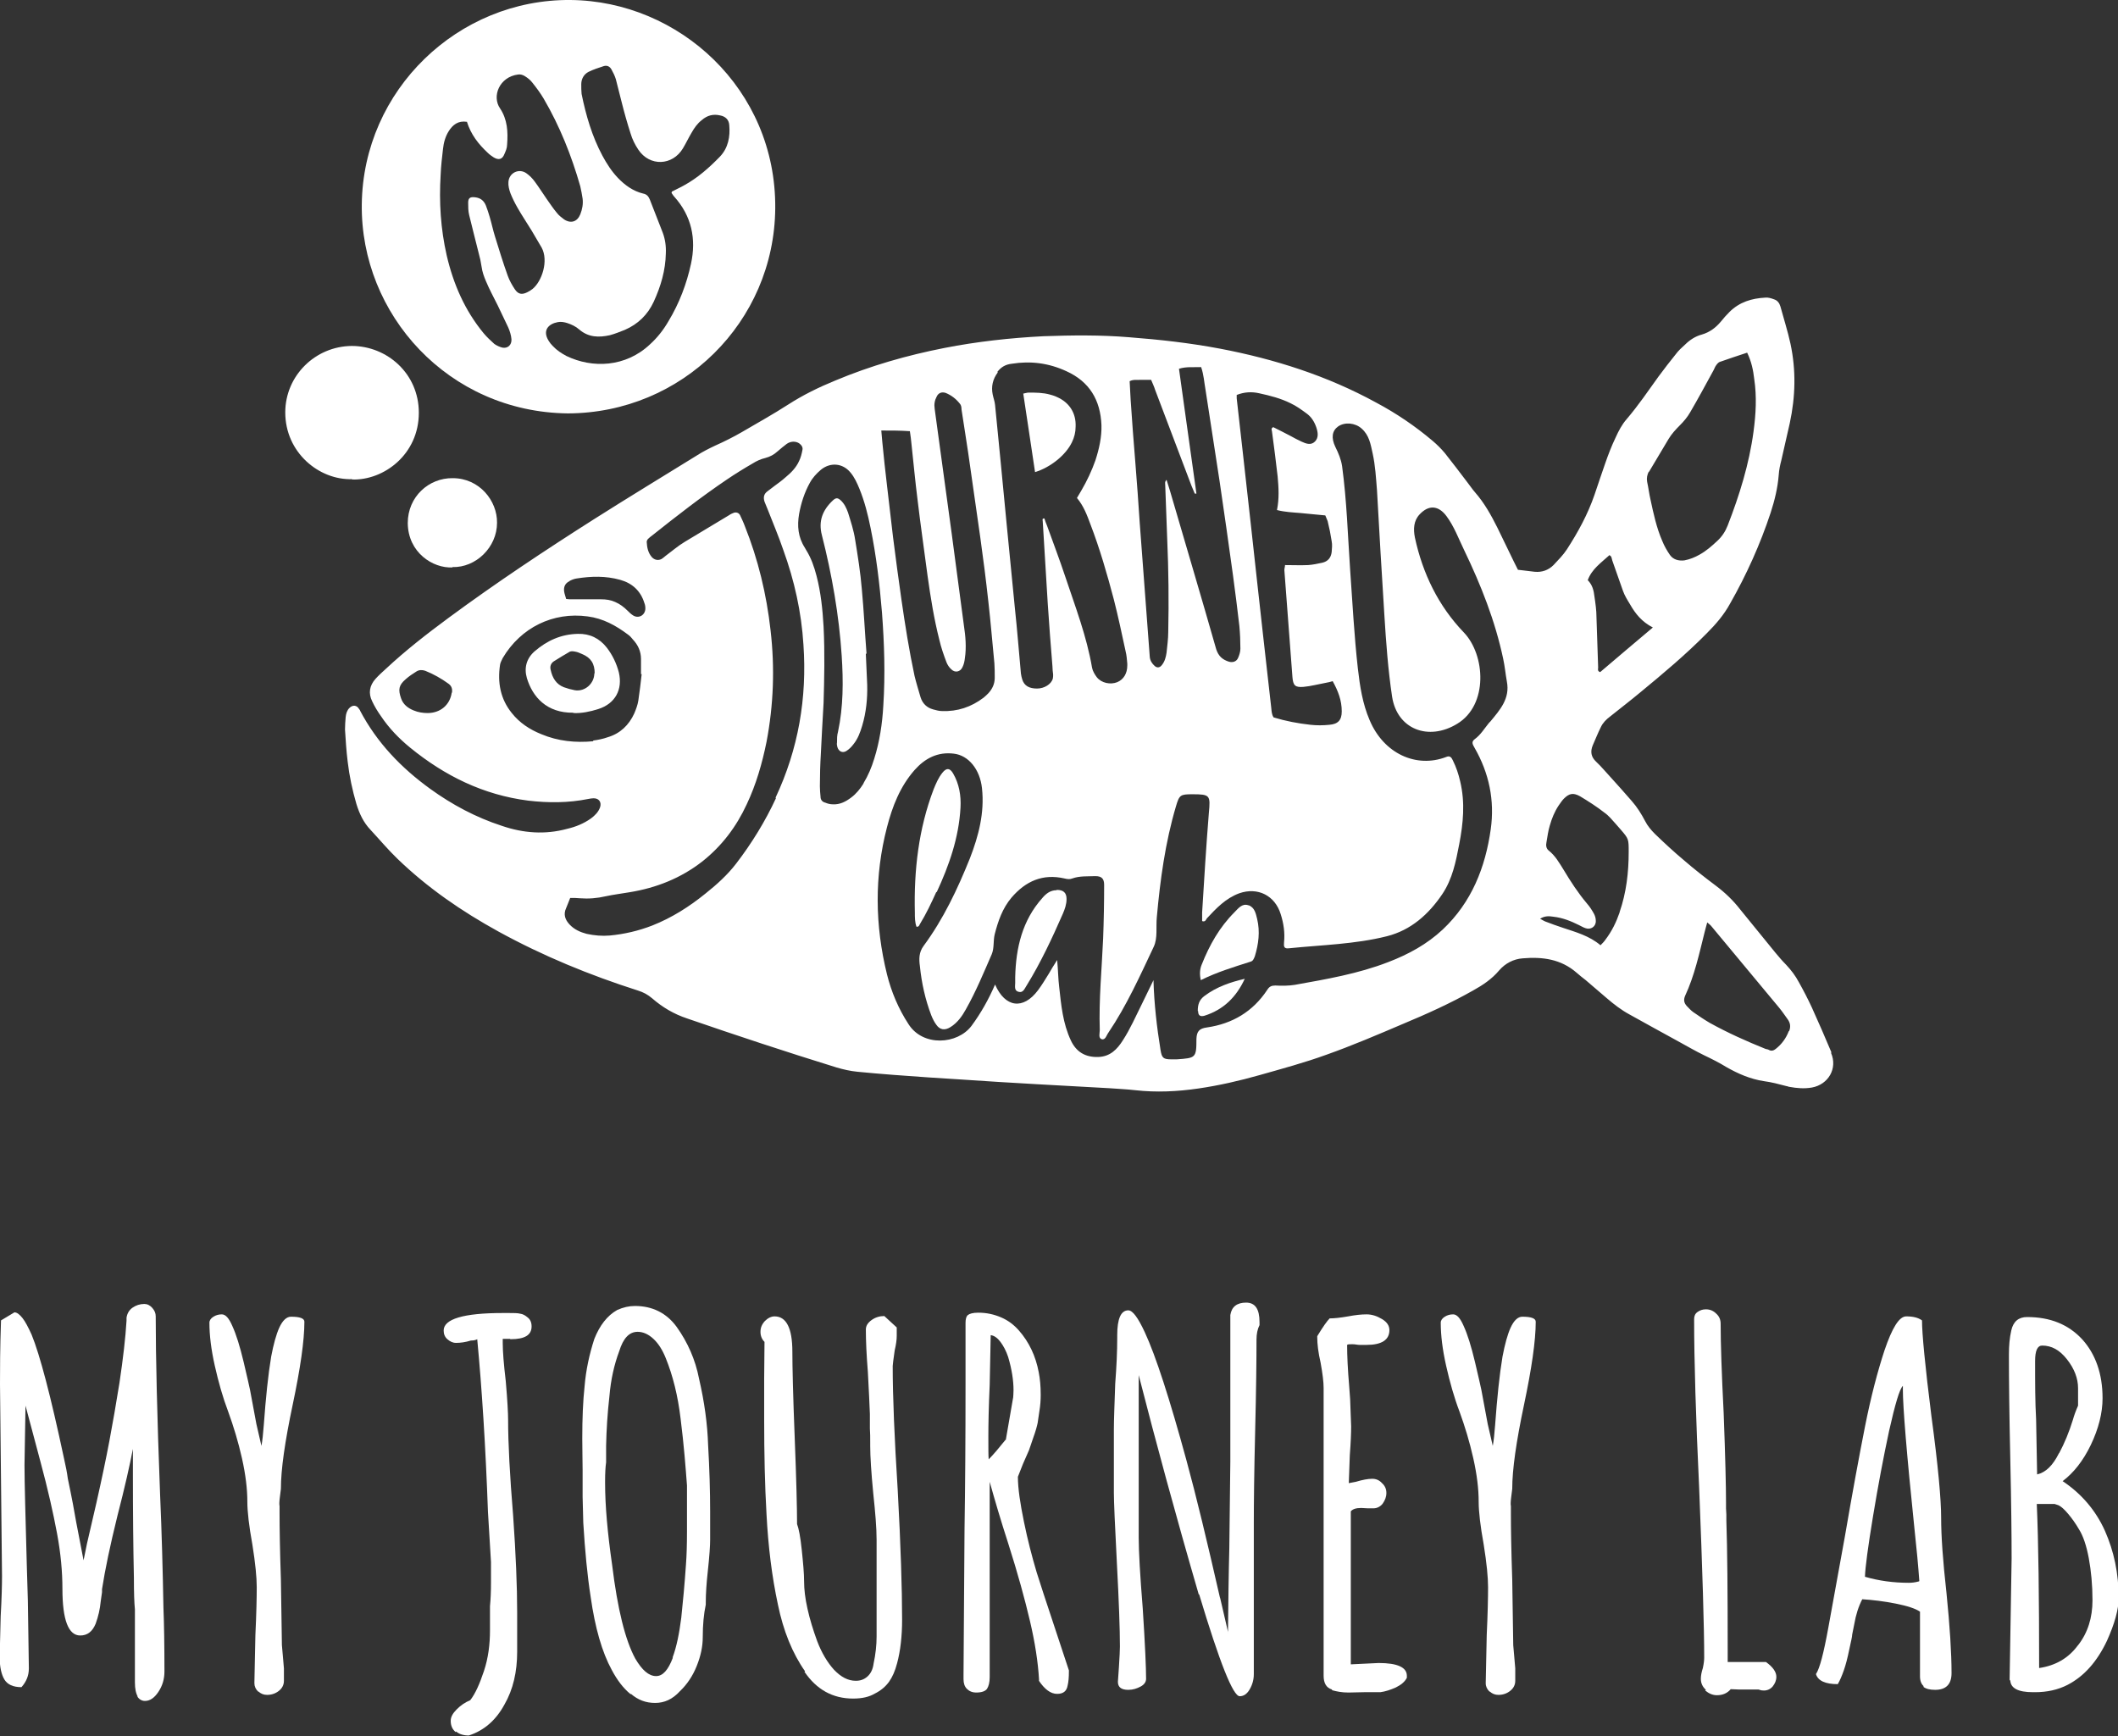 <?xml version="1.0" encoding="UTF-8"?>
<svg xmlns="http://www.w3.org/2000/svg" width="488" height="400" viewBox="0 0 488 400" fill="none">
  <rect x="0" y="0" width="488" height="400" fill="#333333" stroke="none"/>
  <g clip-path="url(#clip0_4260_251)">
    <path d="M130.834 95.245C103.307 94.936 83.047 72.439 83.357 47.081C83.666 20.719 105.549 -0.232 131.453 -4.60043e-05C156.429 0.232 178.853 20.487 178.621 48.009C178.389 74.217 157.125 95.168 130.834 95.245ZM107.559 28.063C105.549 27.754 104.312 28.759 103.384 30.228C102.611 31.465 102.224 32.856 102.069 34.325C101.837 36.336 101.605 38.268 101.528 40.278C101.141 46.54 101.528 52.725 102.92 58.833C104.466 65.481 107.096 71.511 111.426 76.768C112.199 77.696 113.05 78.469 113.9 79.242C114.441 79.629 115.137 79.938 115.756 80.093C116.993 80.325 117.921 79.474 117.844 78.16C117.766 77.232 117.457 76.227 117.07 75.377C116.297 73.676 115.447 72.052 114.673 70.352C113.745 68.496 112.74 66.641 111.967 64.785C111.503 63.703 111.116 62.621 110.962 61.461C110.807 60.379 110.575 59.296 110.266 58.214C109.57 55.354 108.797 52.493 108.101 49.555C107.869 48.628 107.869 47.623 107.869 46.695C107.869 45.613 108.333 45.303 109.493 45.458C110.73 45.613 111.503 46.231 111.967 47.391C112.276 48.241 112.586 49.092 112.818 49.942C113.282 51.488 113.591 53.034 114.055 54.503C114.983 57.518 115.911 60.533 116.993 63.548C117.38 64.631 117.998 65.713 118.617 66.641C119.39 67.8 120.241 67.955 121.478 67.337C121.942 67.105 122.329 66.873 122.715 66.564C124.88 64.785 126.427 60.069 124.803 57.054C124.03 55.74 123.257 54.426 122.483 53.112C121.401 51.334 120.241 49.633 119.236 47.855C118.617 46.772 118.076 45.69 117.612 44.53C117.302 43.68 117.07 42.752 117.148 41.902C117.302 39.814 119.545 38.732 121.246 39.892C122.019 40.433 122.715 41.129 123.257 41.902C124.184 43.139 125.035 44.53 125.963 45.845C126.736 46.927 127.432 48.009 128.283 49.014C128.747 49.633 129.365 50.097 129.984 50.56C131.53 51.566 132.999 51.102 133.695 49.401C134.159 48.241 134.391 47.004 134.237 45.767C134.082 44.84 133.927 43.834 133.695 42.907C131.685 35.872 128.979 29.068 125.267 22.729C124.494 21.415 123.566 20.178 122.638 19.018C122.174 18.4 121.555 17.936 120.937 17.549C120.473 17.24 119.854 17.085 119.39 17.163C115.06 17.704 113.282 22.188 115.215 24.971C116.916 27.522 117.07 30.383 116.839 33.32C116.839 34.093 116.529 34.789 116.22 35.485C115.756 36.722 114.905 36.954 113.745 36.258C113.282 35.949 112.818 35.64 112.431 35.253C110.266 33.243 108.487 31.001 107.559 27.986V28.063ZM154.805 44.144C155.81 43.603 156.738 43.216 157.666 42.675C160.759 40.974 163.388 38.655 165.863 36.103C167.796 34.093 168.26 31.465 168.028 28.836C167.951 27.599 167.177 26.826 165.94 26.595C164.316 26.208 162.924 26.595 161.687 27.677C160.682 28.45 159.986 29.455 159.367 30.537C158.671 31.697 158.053 33.011 157.357 34.171C154.96 38.191 149.702 38.423 147.073 34.48C146.299 33.32 145.681 32.083 145.294 30.769C144.521 28.373 143.825 25.899 143.206 23.425C142.742 21.724 142.356 19.946 141.892 18.245C141.66 17.472 141.273 16.699 140.887 16.003C140.5 15.307 139.881 14.998 139.108 15.23C137.948 15.617 136.711 16.003 135.629 16.544C134.546 17.085 133.927 18.168 133.927 19.405C133.927 20.178 133.927 20.951 134.005 21.647C135.01 26.595 136.402 31.388 138.799 35.872C139.804 37.727 140.887 39.428 142.356 40.974C143.98 42.675 145.913 44.066 148.233 44.608C149.006 44.762 149.392 45.226 149.702 45.922C150.707 48.473 151.712 51.024 152.717 53.653C153.259 55.122 153.491 56.745 153.413 58.369C153.336 62.312 152.253 65.945 150.63 69.501C149.238 72.516 146.995 74.681 143.98 75.995C142.82 76.459 141.66 76.923 140.5 77.232C138.026 77.773 135.629 77.773 133.463 75.918C132.69 75.222 131.685 74.758 130.757 74.449C130.061 74.217 129.211 74.063 128.515 74.217C126.427 74.604 124.88 76.073 126.427 78.546C126.659 78.933 126.968 79.32 127.355 79.706C128.283 80.711 129.365 81.407 130.525 82.025C136.479 84.886 144.134 84.654 149.779 79.32C151.48 77.773 152.872 75.995 154.032 73.985C156.506 69.888 158.208 65.404 159.213 60.765C160.45 55.044 159.367 49.787 155.347 45.303C155.115 45.072 154.96 44.762 154.728 44.453L154.805 44.144Z" fill="white"></path>
    <path d="M81.114 110.398C73.536 110.63 65.727 104.291 65.727 95.013C65.727 86.587 72.608 79.783 81.037 79.706C89.156 79.706 96.502 86.045 96.502 95.091C96.502 104.677 88.46 110.707 81.114 110.475V110.398Z" fill="white"></path>
    <path d="M104.235 130.73C99.75 130.962 94.028 127.329 93.95 120.526C93.95 114.418 98.822 110.089 104.312 110.166C110.498 110.166 114.596 115.423 114.519 120.448C114.519 126.092 109.647 130.808 104.235 130.653V130.73Z" fill="white"></path>
    <path d="M238.471 108.697C237.543 102.59 236.693 96.714 235.765 90.684C236.229 90.607 236.615 90.452 237.002 90.452C238.626 90.452 240.327 90.452 241.951 90.916C242.492 91.071 243.033 91.225 243.497 91.457C246.358 92.694 247.982 95.168 247.828 98.338C247.828 99.575 247.518 100.812 246.977 101.894C245.585 104.832 242.028 107.692 238.471 108.775V108.697Z" fill="white"></path>
    <path d="M199.499 150.754C199.577 153.073 199.731 155.47 199.809 157.789C199.886 160.959 199.577 164.128 198.649 167.221C198.185 168.767 197.643 170.236 196.638 171.473C196.174 172.091 195.633 172.632 195.014 173.019C194.164 173.56 193.236 173.173 192.927 172.091C192.849 171.782 192.772 171.395 192.849 171.086C192.849 170.236 192.849 169.385 193.081 168.612C194.318 162.814 194.318 156.938 193.932 151.063C193.313 141.708 191.689 132.431 189.37 123.309C188.519 120.062 189.524 117.511 191.921 115.269C192.617 114.65 193.004 114.65 193.7 115.269C194.55 116.042 195.014 117.047 195.401 118.129C196.02 120.139 196.716 122.226 197.025 124.314C197.643 128.102 198.262 131.967 198.571 135.756C199.035 140.703 199.267 145.651 199.654 150.599C199.654 150.599 199.577 150.599 199.499 150.599V150.754Z" fill="white"></path>
    <path d="M132.072 164.206C125.963 164.283 122.715 160.572 121.401 156.243C120.705 153.846 121.323 151.681 123.179 150.058C126.04 147.584 129.288 146.115 133.154 146.038C135.861 145.96 138.103 147.043 139.804 149.207C141.119 150.908 142.047 152.841 142.588 154.928C143.516 158.871 141.737 162.118 137.871 163.355C135.938 163.974 134.005 164.36 132.149 164.283L132.072 164.206ZM137.02 155.16C137.02 152.918 136.17 151.527 134.082 150.676C133.541 150.444 133.077 150.213 132.536 150.135C132.149 150.058 131.685 149.981 131.298 150.135C130.061 150.831 128.824 151.604 127.587 152.377C126.891 152.841 126.659 153.614 126.891 154.387C127.277 156.165 128.128 157.634 129.906 158.33C130.757 158.639 131.608 158.871 132.458 159.026C134.778 159.412 136.943 157.48 136.943 155.083L137.02 155.16Z" fill="white"></path>
    <path d="M421.964 242.443C420.495 238.964 419.026 235.562 417.479 232.161C416.551 230.151 415.546 228.218 414.464 226.285C413.69 224.816 412.685 223.502 411.525 222.265C410.675 221.415 409.824 220.41 409.051 219.482C406.344 216.158 403.638 212.833 400.932 209.509C399.308 207.422 397.452 205.643 395.287 204.02C392.813 202.165 390.338 200.232 388.018 198.222C385.699 196.289 383.456 194.202 381.291 192.114C380.441 191.264 379.59 190.259 379.049 189.177C378.198 187.553 377.193 185.93 375.956 184.538C374.332 182.683 372.708 180.827 371.007 178.972C369.924 177.812 368.919 176.575 367.759 175.493C366.599 174.41 366.367 173.173 366.986 171.705C367.604 170.313 368.146 168.921 368.842 167.53C369.306 166.525 370.079 165.752 371.007 165.056C373.327 163.201 375.646 161.422 377.966 159.49C383.224 155.16 388.482 150.754 393.276 145.883C395.364 143.796 397.22 141.631 398.612 139.08C402.401 132.431 405.571 125.396 407.968 118.129C408.896 115.269 409.592 112.408 409.824 109.47C409.901 108.311 410.133 107.151 410.443 105.991C411.061 103.131 411.757 100.348 412.376 97.487C413.69 91.38 413.845 85.272 412.53 79.165C411.912 76.305 410.984 73.444 410.211 70.584C409.979 69.811 409.515 69.192 408.742 68.96C408.123 68.728 407.427 68.496 406.731 68.573C403.638 68.728 400.777 69.579 398.457 71.898C397.761 72.594 397.143 73.289 396.524 74.062C395.364 75.454 393.972 76.536 392.117 77.078C390.647 77.464 389.333 78.314 388.25 79.397C387.477 80.093 386.704 80.788 386.085 81.639C384.771 83.262 383.456 84.963 382.142 86.741C379.745 90.066 377.502 93.39 374.796 96.56C373.713 97.797 372.94 99.265 372.244 100.812C371.316 102.744 370.543 104.754 369.847 106.764C368.996 109.161 368.223 111.558 367.372 114.032C365.826 118.516 363.584 122.613 361.032 126.556C360.181 127.87 359.021 129.03 357.939 130.189C356.779 131.349 355.31 131.89 353.609 131.735C352.371 131.581 351.134 131.426 349.742 131.272C349.356 130.499 349.046 129.88 348.737 129.262C347.5 126.71 346.263 124.159 345.026 121.608C343.556 118.67 342.01 115.887 339.845 113.413C339.226 112.717 338.685 111.867 338.066 111.094C336.365 108.852 334.664 106.61 332.885 104.368C332.035 103.363 331.107 102.435 330.102 101.585C326.081 98.183 321.751 95.245 317.111 92.771C305.822 86.587 293.682 82.721 281.077 80.325C274.118 79.01 267.159 78.237 260.122 77.696C253.55 77.155 246.977 77.232 240.404 77.464C232.749 77.851 225.094 78.701 217.593 80.17C208.933 81.871 200.582 84.267 192.463 87.669C188.674 89.215 185.039 90.993 181.56 93.235C178.08 95.477 174.446 97.487 170.889 99.575C168.878 100.734 166.868 101.739 164.78 102.667C163.311 103.363 161.919 104.059 160.605 104.909C152.717 109.78 144.83 114.573 137.02 119.521C125.576 126.788 114.287 134.287 103.384 142.327C98.358 146.038 93.486 149.826 88.924 154.078C88.073 154.851 87.3 155.547 86.527 156.397C85.135 157.943 84.826 159.722 85.754 161.577C86.295 162.737 86.991 163.896 87.764 164.979C89.62 167.762 91.94 170.158 94.492 172.246C102.456 178.74 111.348 183.146 121.71 184.461C126.35 185.002 130.912 185.002 135.551 184.074C135.938 183.997 136.402 183.919 136.788 183.919C138.026 183.919 138.644 184.847 138.258 186.007C137.871 187.089 137.098 187.862 136.17 188.558C134.546 189.718 132.69 190.491 130.68 190.955C125.576 192.346 120.55 191.96 115.601 190.259C109.647 188.326 104.157 185.388 99.131 181.755C92.404 176.884 86.836 171.086 82.97 163.742C82.97 163.587 82.815 163.51 82.738 163.355C82.197 162.427 81.269 162.35 80.496 163.123C79.954 163.664 79.722 164.437 79.645 165.211C79.568 166.138 79.49 167.143 79.49 168.071C79.645 170.545 79.8 173.019 80.109 175.493C80.496 178.817 81.192 182.064 82.12 185.234C82.815 187.476 83.743 189.486 85.367 191.187C87.455 193.429 89.388 195.748 91.553 197.835C98.512 204.561 106.4 209.973 114.828 214.611C125.112 220.255 135.861 224.662 146.995 228.218C148.233 228.604 149.238 229.146 150.243 229.996C152.64 232.083 155.269 233.63 158.285 234.635C169.729 238.577 181.173 242.366 192.695 245.922C194.241 246.386 195.942 246.772 197.566 246.927C203.056 247.468 208.546 247.855 214.114 248.241C216.511 248.396 218.908 248.55 221.382 248.705C227.182 249.091 232.981 249.478 238.781 249.787C244.348 250.097 249.993 250.406 255.56 250.715C257.571 250.87 259.581 250.947 261.592 251.179C266.463 251.72 271.257 251.488 276.051 250.792C280.846 250.096 285.562 249.014 290.202 247.7C295.383 246.231 300.563 244.839 305.667 242.984C311.544 240.897 317.343 238.423 323.142 235.949C328.71 233.63 334.2 231.156 339.381 228.218C341.623 226.981 343.711 225.589 345.412 223.579C346.804 221.956 348.737 220.951 350.825 220.796C355.387 220.41 359.64 220.951 363.274 224.12C363.97 224.739 364.666 225.28 365.362 225.821C366.986 227.213 368.61 228.604 370.234 229.996C371.857 231.388 373.559 232.702 375.414 233.707C379.203 235.794 382.915 237.882 386.627 239.892C388.637 240.974 390.57 242.134 392.658 243.139C394.436 243.989 396.138 244.839 397.761 245.844C400.468 247.391 403.329 248.628 406.422 249.091C408.2 249.323 409.901 249.787 411.68 250.251C411.912 250.251 412.067 250.406 412.299 250.406C414 250.715 415.701 250.87 417.479 250.56C421.268 249.865 423.433 246.154 421.887 242.597L421.964 242.443ZM284.944 90.993C286.722 90.297 288.423 90.22 290.125 90.607C292.599 91.148 295.073 91.766 297.393 92.926C298.708 93.544 299.868 94.395 301.027 95.245C302.11 96.018 302.806 97.101 303.27 98.415C303.656 99.575 303.888 100.812 302.961 101.739C302.033 102.667 300.873 102.203 299.868 101.739C299.017 101.353 298.166 100.889 297.316 100.425C296.001 99.729 294.609 99.034 293.372 98.415C292.831 98.647 292.986 99.034 293.063 99.343C293.527 102.822 293.991 106.301 294.377 109.78C294.609 112.331 294.764 114.882 294.223 117.511C296.001 117.974 297.857 118.052 299.713 118.206C301.569 118.361 303.425 118.593 305.358 118.747C305.512 119.211 305.744 119.598 305.899 120.062C306.286 121.608 306.595 123.154 306.827 124.7C306.981 125.473 306.904 126.324 306.827 127.174C306.672 128.488 305.976 129.339 304.662 129.648C303.579 129.88 302.497 130.112 301.414 130.189C299.713 130.267 297.934 130.189 296.079 130.189C296.079 130.576 295.924 130.962 295.924 131.349C296.543 139.544 297.161 147.739 297.78 155.933C297.934 157.943 298.398 158.407 300.331 158.253C302.033 158.098 303.734 157.634 305.435 157.325C305.976 157.248 306.518 157.093 307.059 156.938C308.296 159.18 309.147 161.345 309.147 163.896C309.147 165.906 308.296 166.834 306.286 166.989C304.816 167.143 303.347 167.143 301.955 166.989C299.094 166.679 296.233 166.138 293.45 165.288C292.986 164.592 292.986 163.819 292.908 163.123C292.29 157.634 291.671 152.145 291.052 146.656C290.589 142.482 290.125 138.307 289.661 134.132C289.197 129.648 288.655 125.241 288.191 120.758C287.573 115.191 286.954 109.625 286.336 104.136C285.872 100.039 285.408 95.941 284.944 91.766C284.944 91.534 284.944 91.38 284.944 90.993ZM262.829 87.514C263.602 87.514 264.375 87.514 265.226 87.514C265.535 88.287 265.922 89.061 266.154 89.834C268.937 97.178 271.721 104.522 274.505 111.867C274.737 112.485 275.046 113.104 275.278 113.722C275.433 113.722 275.51 113.722 275.665 113.722C274.35 104.136 272.958 94.627 271.644 84.963C273.345 84.422 275.046 84.654 276.747 84.577C277.366 86.355 277.443 88.055 277.752 89.756C278.835 96.791 279.918 103.827 281 110.862C282.083 118.129 283.088 125.319 284.093 132.586C284.634 136.451 285.098 140.394 285.562 144.26C285.717 145.96 285.794 147.739 285.794 149.439C285.794 150.135 285.562 150.908 285.253 151.604C284.866 152.454 284.016 152.686 283.165 152.454C281.696 151.991 280.768 151.218 280.227 149.594C276.747 137.379 273.113 125.241 269.556 113.027C269.324 112.253 269.092 111.48 268.783 110.553C268.319 111.017 268.473 111.403 268.473 111.712C268.628 115.887 268.783 120.139 268.937 124.314C269.247 131.426 269.324 138.539 269.169 145.651C269.169 147.197 268.937 148.821 268.783 150.367C268.628 151.372 268.396 152.377 267.7 153.228C267.236 153.846 266.618 153.923 266.076 153.459C265.458 152.918 264.994 152.223 264.916 151.372C264.685 148.28 264.453 145.187 264.221 142.095C263.679 134.905 263.138 127.638 262.597 120.448C262.287 115.81 261.978 111.248 261.592 106.61C261.205 101.817 260.818 96.946 260.509 92.153C260.432 90.684 260.354 89.293 260.277 87.824C261.205 87.36 261.978 87.592 262.829 87.514ZM229.811 85.659C230.661 84.577 231.667 83.958 233.136 83.803C237.466 83.108 241.642 83.649 245.663 85.504C250.998 87.901 253.55 92.153 253.782 97.951C253.859 100.734 253.24 103.44 252.39 106.069C251.539 108.465 250.457 110.785 249.142 113.027C248.833 113.568 248.524 114.109 248.137 114.727C249.683 116.583 250.457 118.67 251.23 120.758C253.395 126.401 255.096 132.277 256.643 138.152C257.648 142.095 258.499 146.115 259.349 150.058C259.581 150.986 259.658 151.991 259.736 152.918C259.736 153.073 259.736 153.228 259.736 153.305C259.736 155.16 258.885 156.552 257.416 157.17C255.869 157.789 253.782 157.402 252.699 156.011C252.235 155.392 251.771 154.619 251.617 153.846C250.379 146.579 247.75 139.776 245.431 132.818C244.116 128.875 242.647 125.01 241.255 121.144C241.023 120.603 240.791 119.984 240.636 119.443C240.018 119.443 240.25 119.83 240.25 120.062C240.636 126.401 241.023 132.741 241.41 139.08C241.719 143.873 242.106 148.744 242.492 153.537C242.492 154.155 242.569 154.774 242.647 155.392C242.647 155.701 242.647 156.088 242.569 156.397C242.183 157.634 240.636 158.639 238.935 158.639C237.157 158.639 235.997 158.021 235.533 156.552C235.378 156.088 235.301 155.624 235.224 155.16C234.76 150.135 234.373 145.11 233.832 140.085C233.213 133.746 232.595 127.483 231.976 121.144C231.512 116.351 231.048 111.558 230.584 106.687C230.12 102.203 229.733 97.719 229.27 93.313C229.192 92.462 228.883 91.689 228.728 90.916C228.342 89.061 228.728 87.36 229.888 85.814L229.811 85.659ZM209.629 99.265C209.784 100.348 209.938 101.353 210.016 102.358C210.479 106.61 210.866 110.862 211.407 115.114C212.103 120.989 212.954 126.865 213.727 132.741C214.423 137.688 215.196 142.559 216.434 147.429C216.82 149.13 217.439 150.908 218.057 152.532C218.289 153.15 218.676 153.769 219.217 154.233C220.068 155.083 221.305 154.774 221.769 153.691C222.078 153.073 222.233 152.377 222.31 151.681C222.697 149.13 222.465 146.579 222.078 144.028C221.15 137.07 220.222 130.112 219.295 123.077C218.135 114.418 216.897 105.682 215.738 97.023C215.583 96.096 215.506 95.091 215.351 94.163C215.196 93.158 215.351 92.23 215.815 91.38C216.202 90.529 216.975 90.22 217.903 90.529C219.217 91.071 220.3 91.921 221.15 93.003C221.46 93.313 221.537 93.854 221.537 94.318C222.078 97.642 222.542 100.966 223.083 104.368C224.011 110.862 224.939 117.356 225.867 123.85C226.563 128.798 227.182 133.668 227.723 138.616C228.264 143.332 228.651 148.125 229.115 152.841C229.192 153.923 229.192 155.083 229.192 156.165C229.192 157.557 228.651 158.717 227.723 159.722C227.414 160.031 227.027 160.417 226.64 160.727C223.779 162.891 220.609 163.974 216.975 163.819C216.279 163.819 215.583 163.587 214.964 163.432C213.572 163.046 212.567 162.118 212.103 160.649C211.639 159.026 211.098 157.325 210.711 155.701C209.474 149.903 208.546 144.028 207.696 138.152C207 133.359 206.381 128.566 205.763 123.773C205.299 119.83 204.835 115.81 204.371 111.867C203.984 108.543 203.598 105.141 203.288 101.817C203.211 101.044 203.134 100.193 203.056 99.188C205.453 99.188 207.464 99.188 209.629 99.343V99.265ZM131.144 133.9C131.685 133.591 132.304 133.359 132.845 133.282C136.247 132.741 139.572 132.663 142.897 133.591C145.681 134.364 147.614 136.142 148.465 138.925C148.619 139.312 148.697 139.698 148.697 140.162C148.697 141.631 147.305 142.559 145.99 141.863C145.449 141.554 144.985 141.09 144.598 140.703C143.748 139.853 142.82 139.157 141.737 138.693C140.732 138.229 139.65 138.075 138.49 138.075C136.247 138.075 133.927 138.075 131.685 138.075C131.376 138.075 130.989 138.075 130.448 137.998C130.293 137.379 130.061 136.838 129.984 136.297C129.829 135.214 130.216 134.364 131.221 133.9H131.144ZM104.08 159.567C103.693 162.35 101.528 164.283 98.512 164.283C97.507 164.283 96.347 164.128 95.265 163.664C93.95 163.123 92.868 162.273 92.404 160.881C91.708 158.871 91.862 157.866 93.486 156.475C94.26 155.779 95.11 155.238 95.961 154.696C96.579 154.31 97.275 154.31 97.971 154.542C99.904 155.315 101.683 156.32 103.384 157.557C104.08 158.098 104.235 158.717 104.157 159.567H104.08ZM136.711 170.777C132.613 171.163 128.592 170.777 124.726 169.153C122.019 168.071 119.7 166.525 117.921 164.283C115.292 161.036 114.596 157.248 115.215 153.15C115.292 152.609 115.601 152.145 115.833 151.604C120.009 144.569 127.432 140.935 135.397 142.018C138.954 142.482 141.892 144.105 144.676 146.192C145.14 146.502 145.526 146.965 145.836 147.352C146.995 148.589 147.691 150.058 147.691 151.836C147.691 152.996 147.691 154.155 147.691 155.315C147.691 155.315 147.769 155.315 147.846 155.315C147.614 157.325 147.382 159.412 147.073 161.422C146.918 162.427 146.531 163.432 146.145 164.36C144.908 167.066 142.897 168.999 140.036 169.849C138.954 170.236 137.794 170.468 136.634 170.622L136.711 170.777ZM178.776 183.919C176.302 189.254 173.209 194.279 169.652 198.918C167.641 201.546 165.167 203.788 162.538 205.875C158.826 208.89 154.805 211.442 150.32 213.22C147.15 214.457 143.825 215.23 140.5 215.539C138.722 215.694 136.943 215.539 135.165 215.153C133.695 214.766 132.304 214.148 131.221 212.988C130.216 211.906 129.752 210.669 130.448 209.2C130.757 208.504 130.989 207.808 131.376 206.88C132.226 206.88 132.922 206.88 133.618 206.958C135.629 207.112 137.562 206.958 139.572 206.494C141.351 206.107 143.284 205.875 145.062 205.566C151.248 204.561 156.893 202.319 161.842 198.454C166.327 194.897 169.652 190.491 172.049 185.311C174.214 180.75 175.606 175.879 176.611 170.931C178.235 162.427 178.544 153.846 177.539 145.187C176.611 136.915 174.678 128.875 171.585 121.144C171.276 120.294 170.889 119.521 170.502 118.67C170.193 118.129 169.652 117.974 169.11 118.129C168.724 118.284 168.337 118.438 168.028 118.67C164.626 120.758 161.146 122.768 157.744 124.855C156.197 125.783 154.883 126.942 153.413 128.025C153.104 128.257 152.795 128.566 152.408 128.798C151.635 129.184 150.784 129.03 150.166 128.334C149.315 127.329 149.083 126.169 149.006 124.855C149.006 124.623 149.161 124.314 149.315 124.159C149.624 123.85 149.934 123.618 150.243 123.386C155.888 118.902 161.533 114.495 167.487 110.475C169.42 109.161 171.43 107.924 173.441 106.764C174.291 106.223 175.296 105.759 176.302 105.528C177.462 105.218 178.312 104.754 179.163 103.981C179.859 103.363 180.555 102.822 181.251 102.281C182.101 101.662 183.261 101.585 184.112 102.126C184.653 102.512 185.039 103.054 184.885 103.672C184.73 104.522 184.498 105.45 184.112 106.223C183.416 107.769 182.256 108.929 180.941 110.011C180.168 110.707 179.317 111.326 178.467 111.944C177.926 112.331 177.384 112.795 176.843 113.181C175.992 113.8 175.838 114.573 176.147 115.578C176.379 116.119 176.611 116.737 176.843 117.279C178.08 120.448 179.395 123.541 180.477 126.71C183.029 133.746 184.653 141.013 185.117 148.512C185.967 160.804 183.957 172.555 178.699 183.765L178.776 183.919ZM198.958 180.518C198.185 181.755 197.257 182.914 196.097 183.765C194.86 184.693 193.545 185.388 191.921 185.311C191.303 185.311 190.684 185.156 190.143 184.924C189.447 184.77 189.06 184.229 189.06 183.61C188.983 182.76 188.906 181.987 188.906 181.136C188.906 178.585 188.983 176.034 189.138 173.483C189.292 169.926 189.524 166.293 189.756 161.964C189.911 156.629 190.066 150.444 189.756 144.337C189.524 140.394 189.138 136.529 188.132 132.663C187.591 130.576 186.895 128.566 185.735 126.71C185.658 126.556 185.503 126.324 185.426 126.169C183.88 123.773 183.648 121.144 184.112 118.438C184.576 115.887 185.349 113.49 186.586 111.248C187.205 110.089 188.132 109.084 189.138 108.233C191.303 106.455 194.164 106.687 195.942 108.852C196.87 109.934 197.489 111.326 198.03 112.64C199.19 115.5 199.963 118.516 200.582 121.608C201.896 128.025 202.67 134.519 203.211 141.09C203.752 148.28 203.984 155.392 203.52 162.582C203.288 166.757 202.67 170.854 201.432 174.797C200.814 176.807 200.041 178.662 198.958 180.441V180.518ZM343.092 166.525C342.01 167.839 341.159 169.308 339.767 170.313C338.839 171.009 339.458 171.705 339.767 172.323C343.092 178.121 344.407 184.383 343.479 191.032C342.242 199.845 339.071 207.885 332.421 214.148C328.787 217.549 324.534 219.868 319.895 221.647C312.936 224.352 305.667 225.589 298.321 226.904C296.852 227.136 295.305 227.136 293.836 227.058C292.986 227.058 292.444 227.29 291.98 228.063C288.655 233.088 283.939 235.872 278.062 236.722C276.361 236.954 275.742 237.572 275.665 239.35C275.665 243.757 275.51 243.757 271.103 244.066C270.716 244.066 270.329 244.066 269.943 244.066C268.01 244.066 267.7 243.757 267.391 241.902C266.54 236.645 265.922 231.31 265.767 225.821C264.839 227.677 263.989 229.532 263.061 231.388C261.669 234.171 260.432 237.031 258.73 239.66C257.416 241.747 255.792 243.448 253.008 243.525C250.07 243.603 247.982 242.366 246.745 239.737C244.889 235.794 244.503 231.62 244.039 227.367C243.807 225.512 243.807 223.657 243.575 221.183C242.724 222.497 242.183 223.425 241.642 224.352C240.868 225.589 240.095 226.904 239.167 228.141C235.765 232.702 231.589 232.161 229.27 226.826C227.8 230.228 226.022 233.398 223.857 236.335C220.609 240.665 212.645 241.206 209.32 235.949C207 232.393 205.376 228.527 204.371 224.507C201.587 213.22 201.432 201.855 204.371 190.568C205.608 185.775 207.386 181.214 210.711 177.425C213.109 174.72 216.047 173.173 219.759 173.637C223.161 174.024 225.79 177.271 226.254 181.6C226.872 187.244 225.481 192.578 223.47 197.758C220.609 204.87 217.361 211.751 212.799 217.936C211.717 219.405 211.717 220.951 211.949 222.574C212.335 226.44 213.186 230.305 214.578 233.939C214.887 234.712 215.274 235.485 215.738 236.103C216.588 237.34 217.748 237.418 218.985 236.645C220.609 235.64 221.692 234.093 222.542 232.547C224.862 228.45 226.64 224.12 228.496 219.868C229.115 218.4 228.806 216.776 229.192 215.23C229.965 212.215 230.971 209.277 233.058 206.803C236.306 203.015 240.25 201.237 245.276 202.396C245.894 202.551 246.513 202.628 247.054 202.396C248.756 201.778 250.611 201.933 252.39 201.855C253.859 201.855 254.4 202.474 254.4 203.865C254.4 208.04 254.323 212.137 254.168 216.235C253.859 223.27 253.163 230.305 253.395 237.34C253.395 238.036 253.008 239.196 253.859 239.428C254.71 239.66 254.942 238.5 255.405 237.882C259.581 231.697 262.674 224.816 265.844 218.09C266.772 216.08 266.308 213.606 266.54 211.287C267.314 202.706 268.473 194.124 270.948 185.775C271.721 183.146 271.953 182.992 274.737 182.992C278.835 182.992 278.912 183.224 278.526 187.321C277.907 194.975 277.443 202.628 276.979 210.205C276.979 210.901 276.979 211.519 276.979 212.215C277.675 212.447 277.83 211.983 278.062 211.596C280.227 209.277 282.392 206.958 285.562 205.798C289.815 204.329 293.759 206.339 295.073 210.591C295.769 212.756 296.079 214.921 295.847 217.163C295.769 218.09 295.847 218.632 297.007 218.477C304.584 217.704 312.24 217.549 319.585 215.694C325.076 214.302 329.174 210.669 332.344 205.953C334.664 202.474 335.437 198.531 336.21 194.511C337.138 189.718 337.602 184.925 336.442 180.054C336.056 178.353 335.514 176.73 334.741 175.183C334.432 174.488 334.045 174.024 333.195 174.41C326.313 177.039 318.812 173.637 315.565 165.906C313.941 162.118 313.322 158.098 312.858 154.001C312.008 146.424 311.621 138.848 311.08 131.272C310.538 123.309 310.306 115.346 309.224 107.383C308.992 105.837 308.373 104.368 307.677 102.976C306.672 100.889 306.904 99.265 308.296 98.26C309.842 97.178 312.24 97.41 313.709 98.724C315.487 100.27 315.797 102.358 316.261 104.445C316.879 107.228 317.034 110.089 317.266 112.949C317.807 122.536 318.348 132.122 318.967 141.708C319.354 147.97 319.817 154.31 320.745 160.495C321.905 168.071 329.174 170.777 335.746 166.757C342.938 162.427 342.242 150.908 337.293 145.729C331.416 139.621 327.782 132.122 326.003 123.85C325.617 121.917 325.694 119.984 327.086 118.516C329.174 116.274 331.416 116.428 333.272 118.902C335.051 121.299 336.056 124.082 337.37 126.788C341.237 134.828 344.484 143.023 346.34 151.759C346.727 153.537 346.881 155.315 347.191 157.016C347.964 160.959 345.567 163.587 343.402 166.216L343.092 166.525ZM379.899 108.775C381.446 106.223 382.915 103.672 384.461 101.121C385.157 99.961 386.085 98.956 387.09 97.951C387.941 97.101 388.792 96.096 389.41 95.013C391.266 91.844 392.967 88.674 394.746 85.427C394.978 85.04 395.132 84.499 395.442 84.113C395.674 83.803 395.983 83.417 396.37 83.34C398.38 82.644 400.39 81.948 402.556 81.252C403.561 83.34 403.947 85.272 404.179 87.282C404.798 91.38 404.566 95.4 404.025 99.42C403.02 106.919 400.777 114.109 398.071 121.067C397.529 122.458 396.756 123.618 395.674 124.623C394.436 125.783 393.122 126.942 391.575 127.793C390.493 128.411 389.333 128.875 388.096 129.107C386.781 129.262 385.544 128.952 384.771 127.87C384.075 126.865 383.456 125.783 382.992 124.623C381.678 121.608 380.982 118.361 380.286 115.114C379.977 113.8 379.822 112.408 379.513 111.016C379.358 110.166 379.513 109.393 379.899 108.62V108.775ZM370.698 127.87C371.393 128.102 371.316 128.643 371.471 129.107C372.321 131.426 373.095 133.823 373.945 136.142C374.332 137.224 374.95 138.229 375.569 139.235C376.806 141.399 378.275 143.255 380.827 144.569C376.652 148.125 372.631 151.449 368.687 154.851C367.991 154.619 368.223 154.155 368.223 153.769C368.068 149.903 367.991 146.038 367.836 142.172C367.836 140.626 367.604 139.003 367.372 137.456C367.218 136.065 366.909 134.751 365.826 133.668C366.754 131.117 368.919 129.648 370.775 127.947L370.698 127.87ZM373.172 210.205C372.399 212.447 371.393 214.534 369.924 216.467C369.615 216.931 369.228 217.317 368.764 217.781C366.213 215.616 363.12 214.766 360.104 213.761C358.712 213.297 357.398 212.833 356.006 212.292C355.619 212.137 355.31 211.906 354.846 211.674C355.928 210.978 356.934 211.055 357.939 211.21C360.027 211.442 361.96 212.215 363.816 213.143C364.28 213.374 364.821 213.684 365.285 213.838C366.522 214.302 367.759 213.452 367.682 212.137C367.682 211.596 367.527 211.055 367.295 210.591C366.831 209.741 366.29 208.89 365.671 208.195C363.584 205.721 361.882 203.092 360.259 200.386C359.253 198.763 358.325 197.139 356.856 195.98C356.238 195.516 356.16 194.743 356.315 194.047C356.547 192.733 356.702 191.419 357.088 190.182C357.552 188.558 358.171 187.012 359.099 185.62C359.485 185.079 359.872 184.461 360.336 183.997C361.573 182.76 362.501 182.605 364.048 183.456C365.981 184.615 367.914 185.852 369.692 187.244C370.698 187.94 371.471 188.945 372.321 189.872C372.708 190.259 373.017 190.723 373.404 191.109C375.26 193.274 375.26 193.274 375.26 196.289C375.26 201.005 374.718 205.643 373.172 210.127V210.205ZM412.144 237.572C411.525 239.196 410.52 240.587 409.128 241.67C408.664 242.056 408.123 242.211 407.582 241.902C407.35 241.747 407.04 241.747 406.808 241.67C402.401 239.892 398.071 237.959 393.895 235.64C392.581 234.867 391.343 234.016 390.106 233.166C389.565 232.779 389.101 232.238 388.637 231.774C388.018 231.078 387.864 230.383 388.25 229.455C390.415 224.816 391.498 219.791 392.735 214.843C392.89 214.148 393.122 213.452 393.354 212.524C393.818 212.911 394.127 213.143 394.359 213.452C399.54 219.714 404.798 225.976 409.979 232.238C410.675 233.088 411.293 234.016 411.912 234.867C412.531 235.717 412.608 236.645 412.221 237.572H412.144Z" fill="white"></path>
    <path d="M215.815 205.566C218.676 199.381 220.918 193.042 221.305 186.084C221.46 183.301 220.996 180.595 219.604 178.199C218.831 176.884 218.057 176.884 217.129 178.044C216.202 179.204 215.66 180.518 215.119 181.832C211.639 190.955 210.557 200.541 210.789 210.205C210.789 211.364 210.789 212.524 211.175 213.529C211.794 213.529 211.794 213.143 211.949 212.911C213.418 210.514 214.578 208.04 215.738 205.489L215.815 205.566Z" fill="white"></path>
    <path d="M276.051 232.934C276.051 234.093 276.67 234.248 277.521 234.016C281.928 232.624 284.866 229.687 286.8 225.512C283.475 226.285 280.304 227.367 277.521 229.455C276.283 230.382 275.974 231.465 275.974 232.934H276.051Z" fill="white"></path>
    <path d="M287.65 208.581C286.181 208.04 285.253 209.354 284.402 210.205C281 213.606 278.68 217.704 276.902 222.188C276.438 223.27 276.361 224.43 276.67 225.821C280.382 223.966 284.248 222.806 288.114 221.569C288.733 221.415 288.887 220.873 289.119 220.332C289.97 217.549 290.357 214.689 289.661 211.751C289.351 210.514 289.119 209.122 287.727 208.581H287.65Z" fill="white"></path>
    <path d="M243.42 205.102C242.028 205.102 241.023 205.875 240.172 206.88C235.533 212.06 234.064 218.399 233.909 225.125C233.909 225.589 233.909 226.053 233.909 226.44C233.909 227.213 233.6 228.295 234.76 228.527C235.765 228.759 236.074 227.754 236.538 227.058C239.786 221.801 242.415 216.157 244.889 210.514C245.353 209.432 245.74 208.349 245.74 207.112C245.74 205.643 244.967 205.025 243.497 205.025L243.42 205.102Z" fill="white"></path>
    <path d="M31.781 390.955C31.317 390.182 31.085 389.099 31.085 387.631V370.777C30.93 369.308 30.853 366.912 30.853 363.587C30.698 356.475 30.621 348.512 30.621 339.621V333.823C29.925 337.457 28.765 342.636 27.064 349.208C25.363 356.088 24.203 361.655 23.507 366.138V366.834L23.198 368.999C23.043 370.7 22.656 372.401 22.038 374.101C21.265 375.957 20.105 376.807 18.481 376.807C15.774 376.807 14.383 373.251 14.383 366.061C14.383 362.118 13.996 357.866 13.145 353.305C12.295 348.744 11.057 343.178 9.279 336.606L5.877 323.85L5.645 337.534C5.645 341.631 5.877 349.44 6.186 361.036L6.418 368.767L6.65 384.384C6.65 386.007 6.109 387.399 4.949 388.713C3.016 388.713 1.701 388.094 1.005 386.935C0.309 385.775 -0.077 383.997 -0.077 381.755L0.155 372.401C0.387 368.303 0.464 365.211 0.464 363.123L0.232 341.09L-6.24359e-06 318.902C-6.24359e-06 315.655 -6.24359e-06 310.707 0.232 304.213L3.325 302.358C3.944 302.358 4.562 302.899 5.181 303.672C5.799 304.445 6.495 305.76 7.269 307.46C9.202 312.176 11.676 321.608 14.692 335.756C15.156 337.766 15.465 339.389 15.62 340.626C16.548 345.033 17.166 348.357 17.553 350.677L19.254 359.49L20.027 355.702L22.192 346.347C23.43 340.858 24.435 336.065 25.208 331.968C25.981 327.87 26.755 323.386 27.528 318.593C28.378 312.872 28.92 308.156 29.152 304.291V303.595C29.306 302.59 29.77 301.817 30.544 301.276C31.317 300.735 32.245 300.425 33.25 300.425C33.946 300.425 34.564 300.735 35.106 301.353C35.647 301.971 35.879 302.59 35.879 303.286C35.879 312.408 36.188 326.092 36.884 344.26C37.271 353.15 37.503 361.886 37.657 370.39C37.812 374.256 37.889 379.204 37.889 385.079C37.889 386.857 37.425 388.404 36.498 389.795C35.57 391.187 34.564 391.883 33.404 391.883C32.631 391.883 32.013 391.496 31.549 390.723L31.781 390.955Z" fill="white"></path>
    <path d="M59.463 389.718C58.922 389.177 58.613 388.558 58.613 387.785L58.844 376.73C59.077 371.782 59.154 368.071 59.154 365.675C59.154 363.433 58.844 360.186 58.149 355.856C57.375 351.604 56.989 348.28 56.989 345.961C56.989 343.1 56.602 339.776 55.752 335.988C54.901 332.199 53.818 328.643 52.581 325.242C51.344 321.995 50.339 318.438 49.488 314.65C48.638 310.862 48.251 307.615 48.251 304.755C48.251 304.213 48.56 303.75 49.179 303.363C49.797 302.976 50.416 302.822 51.112 302.822C51.963 302.822 52.736 303.672 53.509 305.45C54.437 307.46 55.288 310.244 56.138 313.8C56.989 317.356 57.453 319.521 57.607 320.216L59.077 328.102L60.236 333.127C60.468 331.89 60.623 330.344 60.778 328.334C61.242 321.995 61.783 316.738 62.479 312.563C63.02 309.702 63.639 307.46 64.335 305.914C65.108 304.213 66.036 303.363 67.041 303.363C69.129 303.363 70.134 303.75 70.134 304.523C70.134 308.852 69.206 315.269 67.428 323.695C65.649 332.122 64.721 338.539 64.721 343.023L64.489 344.878C64.335 346.038 64.335 346.734 64.412 346.966V348.821C64.412 352.068 64.489 357.093 64.721 363.896L64.953 379.049L65.185 381.678L65.417 384.383V387.244C65.417 388.172 65.031 388.945 64.257 389.563C63.484 390.182 62.556 390.491 61.551 390.491C60.778 390.491 60.159 390.259 59.541 389.718H59.463Z" fill="white"></path>
    <path d="M105.008 399.072C104.235 398.454 103.848 397.603 103.848 396.444C103.848 395.593 104.312 394.743 105.24 393.815C106.168 392.887 107.173 392.192 108.333 391.728C109.493 390.259 110.498 388.017 111.503 385.002C112.508 381.987 112.895 378.817 112.895 375.647V370.081C113.05 368.458 113.127 366.679 113.127 364.592V359.876L112.431 348.357C111.89 333.282 111.039 319.984 109.957 308.543C109.725 308.697 109.261 308.852 108.487 308.852C107.25 309.238 106.09 309.393 105.085 309.393C104.312 309.393 103.693 309.084 103.075 308.543C102.456 308.001 102.224 307.306 102.224 306.533C102.224 303.904 106.786 302.512 115.833 302.512H117.302C118.385 302.512 119.236 302.512 119.854 302.667C120.473 302.744 121.014 303.054 121.555 303.517C122.174 303.981 122.483 304.677 122.483 305.605C122.483 307.615 120.859 308.543 117.689 308.543C117.612 308.543 117.534 308.543 117.534 308.465H115.833V309.393C115.833 311.403 116.065 314.264 116.529 318.206C116.916 322.613 117.071 325.628 117.071 327.097C117.071 332.509 117.457 339.853 118.23 349.207C118.849 358.021 119.158 365.442 119.158 371.473V380.595C119.158 385.156 118.23 389.254 116.22 392.733C114.287 396.289 111.58 398.686 108.023 399.845C106.786 399.845 105.781 399.536 105.085 398.918L105.008 399.072Z" fill="white"></path>
    <path d="M145.294 390.336C143.593 388.945 142.201 387.089 140.964 384.77C138.722 380.672 137.098 375.029 136.093 367.916C135.319 362.969 134.778 357.248 134.391 350.831L134.237 344.801V338.616C134.237 336.606 134.159 334.209 134.159 331.426C134.159 326.865 134.314 322.845 134.701 319.289C135.01 315.655 135.783 312.022 136.943 308.465C138.18 305.373 139.881 303.131 142.201 301.817C143.593 301.198 144.908 300.889 146.299 300.889C150.32 300.889 153.568 302.512 155.888 305.682C158.44 309.238 160.218 313.258 161.069 317.665C162.306 322.999 163.002 328.102 163.156 332.972C163.466 338.384 163.62 343.487 163.62 348.28V354.774C163.62 356.088 163.466 358.485 163.079 362.041C162.77 364.824 162.615 367.221 162.615 369.231V369.694C162.151 371.859 161.919 374.333 161.919 377.194C161.919 379.358 161.455 381.523 160.527 383.842C159.599 386.161 158.285 388.094 156.661 389.64C154.96 391.496 153.104 392.346 150.939 392.346C148.774 392.346 146.995 391.65 145.372 390.259L145.294 390.336ZM154.96 381.909C155.888 379.436 156.506 376.343 156.97 372.71C157.357 369.076 157.744 364.979 158.053 360.417C158.208 358.407 158.285 355.856 158.285 352.764V342.25C157.976 338.152 157.589 332.972 156.816 326.865C156.197 321.608 155.037 316.969 153.413 312.949C152.64 311.016 151.712 309.548 150.552 308.465C149.392 307.383 148.155 306.842 146.918 306.842C144.985 306.842 143.593 308.311 142.665 311.326C141.505 314.418 140.732 317.897 140.423 321.608C139.959 325.628 139.727 329.493 139.65 333.127V336.915C139.495 337.998 139.418 339.466 139.418 341.245V341.708C139.418 346.811 139.959 353.073 141.041 360.572C142.279 370.7 144.057 377.889 146.377 382.141C147.923 384.77 149.47 386.161 151.171 386.161C152.717 386.161 153.955 384.77 155.037 381.909H154.96Z" fill="white"></path>
    <path d="M185.503 385.079C182.565 380.904 180.477 375.725 179.24 369.695C177.848 363.201 176.998 356.32 176.611 348.898C176.224 342.172 176.07 334.905 176.07 327.097V317.588C176.07 314.959 176.147 312.099 176.147 309.161C175.528 308.543 175.219 307.769 175.219 306.842C175.219 305.914 175.528 305.141 176.224 304.368C176.92 303.672 177.694 303.286 178.467 303.286C181.173 303.286 182.565 305.991 182.565 311.403C182.565 314.882 182.72 321.531 183.106 331.272C183.493 341.013 183.648 347.661 183.648 351.14C184.034 352.145 184.421 354.078 184.73 357.093C185.039 360.031 185.271 362.505 185.271 364.437C185.271 366.138 185.503 368.226 186.045 370.622C186.586 373.096 187.359 375.57 188.287 378.121C189.292 380.75 190.607 382.992 192.153 384.693C193.777 386.393 195.401 387.244 197.18 387.244C198.262 387.244 199.113 386.935 199.886 386.239C200.659 385.543 201.123 384.538 201.278 383.301C201.742 381.136 201.974 379.049 201.974 377.039V354.774C201.974 351.991 201.664 348.357 201.2 344.028C200.736 339.235 200.504 335.601 200.504 333.204V332.431C200.504 331.194 200.504 330.112 200.427 329.107V325.783C200.35 323.618 200.195 320.448 199.963 316.119C199.654 312.253 199.499 309.006 199.499 306.301C199.499 305.45 199.963 304.754 200.814 304.136C201.664 303.517 202.67 303.208 203.752 303.208L206.613 305.837V307.77C206.613 308.697 206.459 309.78 206.149 311.094C205.84 313.259 205.685 314.418 205.685 314.727C205.685 321.685 206.072 331.194 206.845 343.409C207.541 356.165 207.85 366.138 207.85 373.173C207.85 376.962 207.464 380.363 206.691 383.224C206.227 385.002 205.608 386.393 204.835 387.476C204.061 388.558 202.979 389.486 201.587 390.182C200.273 390.955 198.649 391.341 196.561 391.341C191.844 391.341 188.132 389.254 185.349 385.156L185.503 385.079Z" fill="white"></path>
    <path d="M239.399 387.244V386.935C239.167 382.915 238.471 378.431 237.311 373.483C236.152 368.535 234.528 362.582 232.285 355.547C230.584 350.29 229.192 345.574 228.032 341.399V386.394C228.032 387.631 227.8 388.481 227.414 389.099C227.027 389.641 226.177 389.95 224.939 389.95C224.011 389.95 223.316 389.641 222.774 389.099C222.233 388.558 222.001 387.785 222.001 386.857V385.93L222.233 352.377C222.388 342.482 222.465 331.349 222.465 318.902V304.832C222.465 303.904 222.62 303.286 223.006 302.976C223.393 302.667 224.166 302.435 225.403 302.435C227.336 302.435 229.038 302.822 230.661 303.518C232.285 304.213 233.6 305.218 234.76 306.533C237.079 309.161 238.626 312.408 239.322 316.119C239.631 317.665 239.786 319.366 239.786 321.376C239.786 322.536 239.708 323.773 239.476 325.164C239.245 326.556 239.167 327.406 239.09 327.793C238.935 328.566 238.626 329.726 238.085 331.194C237.543 332.741 237.234 333.746 237.079 334.132L235.688 337.302L234.528 340.24C234.528 342.946 235.069 346.424 235.92 350.599C236.77 354.774 237.775 358.639 238.858 362.273C239.631 364.747 241.023 368.999 242.956 374.797L246.281 384.847V385.079C246.281 386.394 246.204 387.476 245.972 388.404C245.74 389.641 244.967 390.259 243.575 390.259C242.106 390.259 240.714 389.254 239.322 387.167L239.399 387.244ZM231.744 331.736L233.445 321.917C233.445 321.917 233.522 320.99 233.522 320.294C233.522 318.052 233.136 315.501 232.285 312.64C231.821 311.249 231.203 310.089 230.507 309.161C229.811 308.234 229.038 307.692 228.264 307.615L228.032 319.057C227.8 324.159 227.723 328.102 227.723 330.963C227.723 333.591 227.723 335.369 227.8 336.22C228.883 335.137 230.12 333.668 231.667 331.736H231.744Z" fill="white"></path>
    <path d="M276.206 367.375C270.871 349.053 266.308 332.199 262.365 316.815V354.233C262.365 357.402 262.674 362.891 263.293 370.545C263.834 378.894 264.066 384.306 264.066 386.78C264.066 387.476 263.679 388.094 262.829 388.558C261.978 389.022 261.05 389.331 259.968 389.331C258.344 389.331 257.571 388.713 257.571 387.476L257.803 384.152C257.957 381.678 258.035 380.131 258.035 379.358C258.035 375.338 257.803 368.922 257.339 360.186C256.875 351.295 256.643 345.883 256.643 343.951V329.339C256.643 327.02 256.797 323.463 256.952 318.825C257.261 314.805 257.416 311.326 257.416 308.311V307.615C257.416 303.827 258.267 301.894 259.968 301.894C260.973 301.894 262.21 303.595 263.757 306.919C266.308 312.408 269.479 322.227 273.345 336.374C275.587 344.569 278.139 355.16 281.077 368.071C281.077 367.762 281.619 370.39 282.933 375.957V376.498C283.011 369.076 283.088 362.505 283.243 356.629L283.475 336.761V302.976C283.784 301.044 285.021 300.116 287.109 300.116C289.197 300.116 290.202 301.585 290.202 304.6V305.296C289.738 306.223 289.506 307.306 289.506 308.62C289.506 313.259 289.429 320.294 289.197 329.648C288.965 339.08 288.887 346.193 288.887 350.908V385.698C288.887 386.935 288.578 388.094 287.959 389.177C287.341 390.259 286.568 390.8 285.64 390.8C284.093 390.8 281 382.992 276.283 367.298L276.206 367.375Z" fill="white"></path>
    <path d="M306.904 389.254C305.59 388.867 304.971 387.785 304.971 386.084V319.753C304.971 318.438 304.739 316.506 304.275 313.954C303.734 311.635 303.502 309.625 303.502 308.156V307.847C304.816 305.682 305.744 304.368 306.363 303.75C307.445 303.75 308.837 303.595 310.616 303.286C312.24 302.976 313.631 302.822 314.869 302.822C316.106 302.822 317.266 303.208 318.426 303.904C319.585 304.6 320.127 305.45 320.127 306.455C320.127 308.697 318.348 309.857 314.869 309.857H313.245C312.781 309.857 312.24 309.702 311.621 309.702C310.925 309.702 310.538 309.702 310.384 309.857C310.384 312.408 310.538 315.578 310.848 319.211L311.08 322.381L311.312 328.643C311.312 330.112 311.234 332.277 311.002 335.292L310.77 341.709L312.394 341.399C313.941 340.935 315.178 340.704 316.183 340.704C317.034 340.704 317.807 341.013 318.426 341.709C319.122 342.327 319.431 343.1 319.431 343.951C319.431 344.878 319.122 345.651 318.58 346.424C318.039 347.12 317.266 347.507 316.492 347.507H315.101L313.631 347.429C312.472 347.429 311.698 347.661 311.234 348.203V383.456L317.652 383.147C321.983 383.147 324.148 384.152 324.148 386.084V386.548C323.684 387.476 322.833 388.172 321.596 388.79C320.359 389.331 319.199 389.718 318.039 389.872H314.25L310.693 389.95C309.224 389.95 307.987 389.718 306.904 389.409V389.254Z" fill="white"></path>
    <path d="M343.17 389.718C342.628 389.177 342.319 388.558 342.319 387.785L342.551 376.73C342.783 371.782 342.86 368.071 342.86 365.675C342.86 363.433 342.551 360.186 341.855 355.856C341.082 351.604 340.695 348.28 340.695 345.961C340.695 343.1 340.309 339.776 339.458 335.988C338.608 332.199 337.525 328.643 336.288 325.242C335.051 321.995 334.045 318.438 333.195 314.65C332.344 310.862 331.958 307.615 331.958 304.755C331.958 304.213 332.267 303.75 332.885 303.363C333.504 302.976 334.123 302.822 334.819 302.822C335.669 302.822 336.442 303.672 337.216 305.45C338.144 307.46 338.994 310.244 339.845 313.8C340.695 317.356 341.159 319.521 341.314 320.216L342.783 328.102L343.943 333.127C344.175 331.89 344.33 330.344 344.484 328.334C344.948 321.995 345.489 316.738 346.185 312.563C346.727 309.702 347.345 307.46 348.041 305.914C348.814 304.213 349.742 303.363 350.748 303.363C352.835 303.363 353.841 303.75 353.841 304.523C353.841 308.852 352.913 315.269 351.134 323.695C349.356 332.122 348.428 338.539 348.428 343.023L348.196 344.878C348.041 346.038 348.041 346.734 348.119 346.966V348.821C348.119 352.068 348.196 357.093 348.428 363.896L348.66 379.049L348.892 381.678L349.124 384.383V387.244C349.124 388.172 348.737 388.945 347.964 389.563C347.191 390.182 346.263 390.491 345.257 390.491C344.484 390.491 343.866 390.259 343.247 389.718H343.17Z" fill="white"></path>
    <path d="M393.045 389.331C392.271 388.635 391.885 387.785 391.885 386.78C391.885 386.084 392.039 385.234 392.349 384.306C392.581 383.224 392.658 382.451 392.658 381.91C392.658 375.106 392.271 362.118 391.498 342.868C390.725 326.401 390.338 313.49 390.338 303.904C390.338 303.208 390.57 302.667 391.111 302.281C391.653 301.894 392.271 301.662 393.045 301.662C393.972 301.662 394.746 301.971 395.442 302.667C396.138 303.286 396.447 304.059 396.447 304.986C396.447 309.548 396.679 316.428 397.143 325.551C397.529 335.678 397.684 342.559 397.684 346.115V347.507L397.761 348.898V350.29C397.993 356.938 398.071 366.834 398.071 379.977V382.915H406.886C408.51 384.074 409.283 385.234 409.283 386.316C409.283 387.167 408.974 387.862 408.432 388.558C407.891 389.177 407.195 389.486 406.422 389.486C406.19 389.486 405.803 389.486 405.185 389.254H404.721C404.257 389.254 403.561 389.254 402.556 389.254H400.622C400.081 389.254 399.463 389.177 398.767 389.177C397.993 390.104 396.911 390.568 395.596 390.568C394.591 390.568 393.74 390.182 392.89 389.486L393.045 389.331Z" fill="white"></path>
    <path d="M443.229 388.481C442.687 388.017 442.378 387.244 442.378 386.239V371.318C441.373 370.622 439.517 370.004 436.811 369.463C434.104 368.922 431.475 368.612 429.078 368.458C428.228 370.081 427.609 372.014 427.222 374.256L426.758 376.575C426.758 377.116 426.449 378.276 426.062 380.131C425.676 381.987 425.289 383.533 424.825 384.847C424.361 386.162 423.897 387.244 423.433 388.017C420.572 388.017 418.871 387.244 418.407 385.698C419.258 384.461 420.186 380.905 421.268 374.952L425.057 354.078C426.758 344.182 428.305 335.756 429.697 328.721C431.089 321.685 432.635 315.887 434.182 311.171C435.96 305.914 437.584 303.286 439.208 303.286C440.832 303.286 441.991 303.595 442.842 304.213C442.842 307.228 443.538 314.573 445.007 326.247C446.554 337.688 447.25 345.497 447.25 349.671C447.25 353.846 447.636 359.49 448.487 367.066C449.26 374.72 449.647 380.905 449.647 385.466C449.647 388.017 448.409 389.331 445.858 389.331C444.62 389.331 443.77 389.099 443.151 388.635L443.229 388.481ZM442.223 364.283C441.991 360.959 441.605 356.784 441.064 351.836C439.285 334.673 438.434 324.082 438.434 320.216V319.289C437.661 320.062 436.656 323.463 435.264 329.648C433.95 335.756 432.712 342.327 431.553 349.362C430.393 356.397 429.774 361.036 429.697 363.278C432.867 364.206 436.269 364.669 439.826 364.669C440.445 364.669 441.218 364.592 442.069 364.36L442.223 364.283Z" fill="white"></path>
    <path d="M463.024 387.244L463.256 373.173L463.488 359.103C463.488 354.001 463.411 346.27 463.179 335.91C462.947 325.628 462.869 317.897 462.869 312.717V312.022C462.869 310.012 463.024 308.233 463.411 306.533C463.874 304.445 465.112 303.44 467.045 303.44C472.38 303.44 476.556 305.141 479.726 308.543C482.819 311.944 484.443 316.505 484.443 322.149C484.443 325.551 483.515 329.184 481.737 332.895C479.958 336.606 477.716 339.389 475.241 341.245C479.649 344.182 482.897 348.048 484.984 352.686C487.072 357.402 488.155 362.505 488.155 368.148C488.155 370.777 487.227 374.101 485.448 378.044C483.206 382.76 480.267 386.161 476.401 388.172C474.159 389.331 471.607 389.872 468.901 389.872H468.437C464.957 389.872 463.179 388.945 463.179 387.012L463.024 387.244ZM474.468 334.751C475.628 332.586 476.71 330.035 477.638 327.02C477.87 326.169 478.257 325.087 478.798 323.85V319.83C478.798 317.588 477.948 315.346 476.247 313.181C474.545 311.017 472.69 310.011 470.524 310.011C469.442 310.011 468.901 311.171 468.901 313.568C468.901 318.593 468.901 323.077 469.133 327.02L469.365 339.698C471.375 339.235 472.999 337.611 474.391 334.828L474.468 334.751ZM478.798 379.049C481.041 376.189 482.123 372.71 482.123 368.689C482.123 365.211 481.814 361.964 481.273 359.026C480.731 356.088 479.958 353.846 479.03 352.377C478.18 350.908 477.329 349.749 476.479 348.744C475.628 347.739 474.932 347.12 474.313 346.811L473.386 346.502H469.287C469.674 355.238 469.829 367.839 469.829 384.306C473.54 383.765 476.556 382.064 478.721 379.126L478.798 379.049Z" fill="white"></path>
  </g>
  <defs>
    <clipPath id="clip0_4260_251">
      <rect width="488" height="400" fill="white"></rect>
    </clipPath>
  </defs>
</svg>
